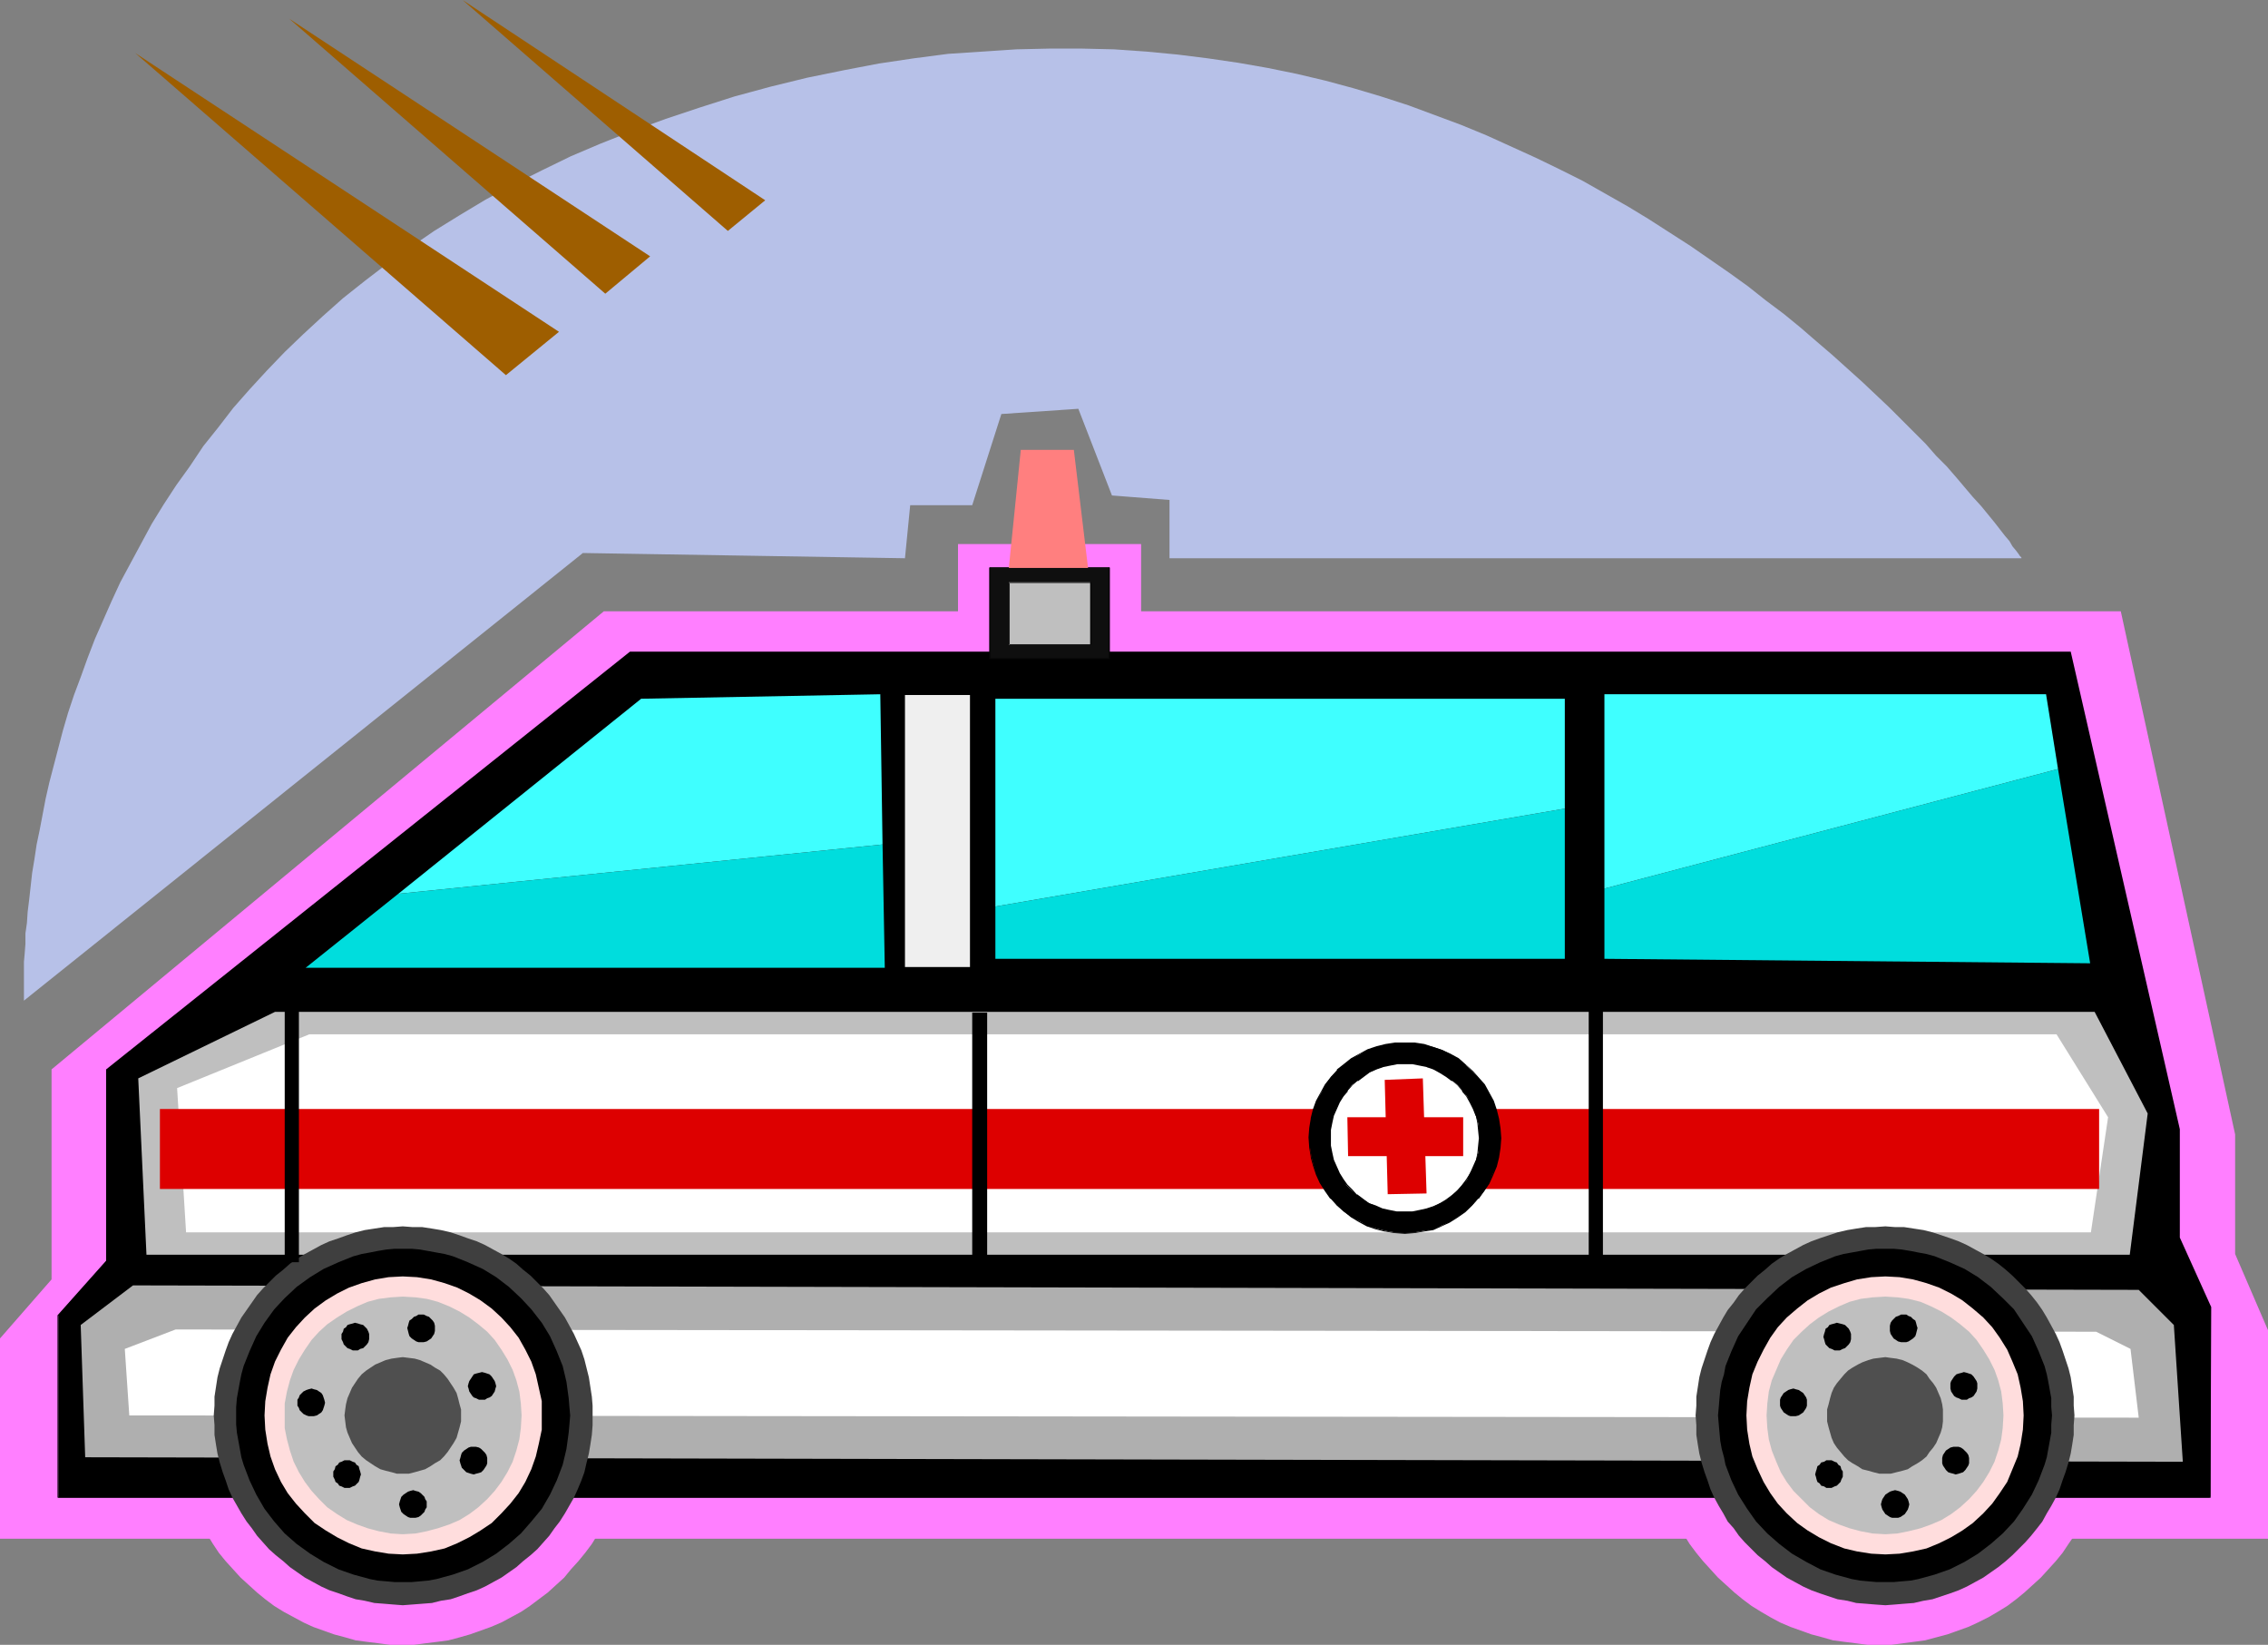 <?xml version="1.0" encoding="UTF-8" standalone="no"?>
<svg
   version="1.0"
   width="129.766mm"
   height="94.097mm"
   id="svg60"
   sodipodi:docname="Ambulance 09.wmf"
   xmlns:inkscape="http://www.inkscape.org/namespaces/inkscape"
   xmlns:sodipodi="http://sodipodi.sourceforge.net/DTD/sodipodi-0.dtd"
   xmlns="http://www.w3.org/2000/svg"
   xmlns:svg="http://www.w3.org/2000/svg">
  <rect width="100%" height="100%" fill="#808080" stroke="none"/>
  <sodipodi:namedview
     id="namedview60"
     pagecolor="#ffffff"
     bordercolor="#000000"
     borderopacity="0.25"
     inkscape:showpageshadow="2"
     inkscape:pageopacity="0.0"
     inkscape:pagecheckerboard="0"
     inkscape:deskcolor="#d1d1d1"
     inkscape:document-units="mm" />
  <defs
     id="defs1">
    <pattern
       id="WMFhbasepattern"
       patternUnits="userSpaceOnUse"
       width="6"
       height="6"
       x="0"
       y="0" />
  </defs>
  <path
     style="fill:#ff7fff;fill-opacity:1;fill-rule:evenodd;stroke:none"
     d="m 86.941,256.917 2.586,0.162 2.424,0.162 2.586,0.323 2.424,0.323 2.424,0.646 2.262,0.646 2.262,0.808 2.262,0.808 2.262,0.969 2.101,1.131 2.101,1.131 1.939,1.293 1.939,1.454 1.939,1.454 1.778,1.454 1.778,1.777 3.07,3.393 1.454,1.939 1.454,1.939 1.293,1.939 1.131,2.101 1.131,2.101 0.97,2.101 0.97,2.262 0.808,2.424 0.646,2.262 0.485,2.424 0.485,2.424 0.323,2.424 0.162,2.424 v 2.585 2.585 l -0.162,2.424 -0.323,2.585 -0.485,2.424 -0.485,2.424 -0.646,2.262 -0.808,2.262 -0.97,2.262 -0.97,2.262 -1.131,2.101 -1.131,1.939 -1.293,2.101 -1.454,1.939 -1.454,1.777 -1.616,1.777 -1.454,1.777 -1.778,1.616 -1.778,1.616 -1.939,1.454 -1.939,1.454 -1.939,1.293 -2.101,1.131 -2.101,1.131 -2.262,0.97 -2.262,0.808 -2.262,0.808 -2.262,0.646 -2.424,0.646 -2.424,0.323 -2.586,0.323 -2.424,0.323 h -2.586 -2.586 l -2.424,-0.323 -2.586,-0.323 -2.424,-0.323 -2.262,-0.646 -2.424,-0.646 -2.262,-0.808 -2.262,-0.808 -2.101,-0.97 -2.101,-1.131 -2.101,-1.131 -2.101,-1.293 -1.939,-1.454 -1.778,-1.454 -1.778,-1.616 -1.778,-1.616 -1.616,-1.777 -1.616,-1.777 -1.454,-1.777 -1.293,-1.939 -1.293,-2.101 -1.293,-1.939 -1.131,-2.101 -0.97,-2.262 -0.808,-2.262 -0.808,-2.262 -0.646,-2.262 -0.485,-2.424 -0.485,-2.424 -0.323,-2.585 -0.162,-2.424 -0.162,-2.585 0.162,-2.585 0.162,-2.424 0.323,-2.424 0.485,-2.424 0.485,-2.424 0.646,-2.262 0.808,-2.424 0.808,-2.262 0.97,-2.101 1.131,-2.101 1.293,-2.101 1.293,-1.939 1.293,-1.939 1.454,-1.939 1.616,-1.777 1.616,-1.616 1.778,-1.777 1.778,-1.454 1.778,-1.454 1.939,-1.454 2.101,-1.293 2.101,-1.131 2.101,-1.131 2.101,-0.969 2.262,-0.808 2.262,-0.808 2.424,-0.646 2.262,-0.646 2.424,-0.323 2.586,-0.323 2.424,-0.162 z"
     id="path1" />
  <path
     style="fill:#ff7fff;fill-opacity:1;fill-rule:evenodd;stroke:none"
     d="m 406.424,256.917 2.586,0.162 2.424,0.162 2.424,0.323 2.424,0.323 2.424,0.646 2.424,0.646 2.262,0.808 2.262,0.808 2.101,0.969 2.262,1.131 1.939,1.131 2.101,1.293 1.939,1.454 1.778,1.454 1.778,1.454 1.778,1.777 1.616,1.616 1.616,1.777 1.454,1.939 1.293,1.939 1.454,1.939 1.131,2.101 0.97,2.101 1.131,2.101 0.808,2.262 0.808,2.424 0.646,2.262 0.646,2.424 0.323,2.424 0.323,2.424 0.323,2.424 v 2.585 2.585 l -0.323,2.424 -0.323,2.585 -0.323,2.424 -0.646,2.424 -0.646,2.262 -0.808,2.262 -0.808,2.262 -1.131,2.262 -0.97,2.101 -1.131,1.939 -1.454,2.101 -1.293,1.939 -1.454,1.777 -1.616,1.777 -1.616,1.777 -1.778,1.616 -1.778,1.616 -1.778,1.454 -1.939,1.454 -2.101,1.293 -1.939,1.131 -2.262,1.131 -2.101,0.97 -2.262,0.808 -2.262,0.808 -2.424,0.646 -2.424,0.646 -2.424,0.323 -2.424,0.323 -2.424,0.323 h -2.586 -2.586 l -2.424,-0.323 -2.586,-0.323 -2.424,-0.323 -2.262,-0.646 -2.424,-0.646 -2.262,-0.808 -2.262,-0.808 -2.262,-0.97 -2.101,-1.131 -1.939,-1.131 -2.101,-1.293 -1.939,-1.454 -1.778,-1.454 -1.778,-1.616 -1.778,-1.616 -1.616,-1.777 -1.616,-1.777 -1.454,-1.777 -1.454,-1.939 -1.293,-2.101 -1.131,-1.939 -1.131,-2.101 -0.97,-2.262 -0.808,-2.262 -0.808,-2.262 -0.646,-2.262 -0.646,-2.424 -0.323,-2.424 -0.323,-2.585 -0.162,-2.424 -0.162,-2.585 0.162,-2.585 0.162,-2.424 0.323,-2.424 0.323,-2.424 0.646,-2.424 0.646,-2.262 0.808,-2.424 0.808,-2.262 0.97,-2.101 1.131,-2.101 1.131,-2.101 1.293,-1.939 1.454,-1.939 1.454,-1.939 1.616,-1.777 1.616,-1.616 1.778,-1.777 1.778,-1.454 1.778,-1.454 1.939,-1.454 2.101,-1.293 1.939,-1.131 2.101,-1.131 2.262,-0.969 2.262,-0.808 2.262,-0.808 2.424,-0.646 2.262,-0.646 2.424,-0.323 2.586,-0.323 2.424,-0.162 z"
     id="path2" />
  <path
     style="fill:#ff7fff;fill-opacity:1;fill-rule:evenodd;stroke:none"
     d="m 207.171,147.687 h 39.592 v -30.054 h -39.592 z"
     id="path3" />
  <path
     style="fill:#ff7fff;fill-opacity:1;fill-rule:evenodd;stroke:none"
     d="m 130.573,132.175 h 328.048 l 24.725,113.108 v 25.853 l 7.11,16.481 v 45.082 H 0 v -43.304 l 11.15,-12.765 v -45.405 z"
     id="path4" />
  <path
     style="fill:#000000;fill-opacity:1;fill-rule:evenodd;stroke:none"
     d="m 136.39,141.062 h 311.241 l 23.594,103.09 v 23.591 l 6.787,14.866 v 41.204 H 12.605 v -39.426 l 10.504,-11.796 v -41.204 z"
     id="path5" />
  <path
     style="fill:#000000;fill-opacity:1;fill-rule:evenodd;stroke:none"
     d="m 136.39,141.223 v 0 h 311.241 l -0.162,-0.162 23.594,103.09 v 23.591 l 6.787,15.027 v -0.162 41.204 l 0.162,-0.162 H 12.605 v 0.162 -39.426 0.162 l 10.666,-11.796 v -41.365 l -0.162,0.162 113.281,-90.325 -0.162,-0.323 -113.281,90.325 v 41.365 0 l -10.504,11.796 v 39.426 H 478.012 l 0.162,-41.204 -6.787,-15.027 v 0.162 -23.591 L 447.793,140.9 H 136.229 Z"
     id="path6" />
  <path
     style="fill:#00dddd;fill-opacity:1;fill-rule:evenodd;stroke:none"
     d="m 86.133,193.253 104.717,-10.664 0.485,26.661 H 66.094 Z"
     id="path7" />
  <path
     style="fill:#3fffff;fill-opacity:1;fill-rule:evenodd;stroke:none"
     d="m 190.849,182.588 -104.717,10.664 52.52,-42.173 51.712,-0.969 z"
     id="path8" />
  <path
     style="fill:#00dddd;fill-opacity:1;fill-rule:evenodd;stroke:none"
     d="M 215.251,196 338.39,174.833 v 32.478 H 215.251 Z"
     id="path9" />
  <path
     style="fill:#3fffff;fill-opacity:1;fill-rule:evenodd;stroke:none"
     d="m 338.39,174.833 -123.139,21.167 v -44.92 h 123.139 z"
     id="path10" />
  <path
     style="fill:#00dddd;fill-opacity:1;fill-rule:evenodd;stroke:none"
     d="m 346.955,192.122 98.091,-25.853 6.949,42.011 -105.04,-0.969 z"
     id="path11" />
  <path
     style="fill:#3fffff;fill-opacity:1;fill-rule:evenodd;stroke:none"
     d="m 445.046,166.269 -98.091,25.853 v -42.011 h 95.505 z"
     id="path12" />
  <path
     style="fill:#bfbfbf;fill-opacity:1;fill-rule:evenodd;stroke:none"
     d="M 59.469,218.783 H 452.964 l 11.474,21.975 -3.878,30.539 H 31.674 l -1.778,-38.134 z"
     id="path13" />
  <path
     style="fill:#ffffff;fill-opacity:1;fill-rule:evenodd;stroke:none"
     d="M 66.902,223.63 H 444.723 l 11.15,17.936 -3.717,24.884 H 40.238 l -1.939,-31.185 z"
     id="path14" />
  <path
     style="fill:#afafaf;fill-opacity:1;fill-rule:evenodd;stroke:none"
     d="m 28.765,277.922 433.734,0.969 7.595,7.594 1.939,29.57 -453.611,-0.97 -0.97,-28.6 z"
     id="path15" />
  <path
     style="fill:#ffffff;fill-opacity:1;fill-rule:evenodd;stroke:none"
     d="m 37.976,287.456 415.312,0.485 7.434,3.716 1.778,14.866 -434.542,-0.485 -0.97,-14.381 z"
     id="path16" />
  <path
     style="fill:#dd0000;fill-opacity:1;fill-rule:evenodd;stroke:none"
     d="M 34.582,239.789 H 453.934 v 17.289 H 34.582 Z"
     id="path17" />
  <path
     style="fill:#3f3f3f;fill-opacity:1;fill-rule:evenodd;stroke:none"
     d="m 87.102,265.157 2.101,0.162 h 2.101 l 2.101,0.323 1.939,0.323 2.101,0.485 1.939,0.646 1.778,0.646 1.939,0.646 1.778,0.808 1.778,0.97 1.778,0.969 1.616,0.97 1.616,1.131 1.454,1.293 1.616,1.293 1.454,1.454 1.293,1.293 1.293,1.454 1.131,1.616 1.131,1.616 1.131,1.616 0.97,1.777 0.97,1.777 0.808,1.777 0.808,1.777 0.646,1.939 0.485,1.939 0.485,1.939 0.323,2.101 0.323,2.101 0.162,1.939 v 2.101 2.101 l -0.162,2.101 -0.323,2.101 -0.323,1.939 -0.485,1.939 -0.485,2.101 -0.646,1.777 -0.808,1.939 -0.808,1.777 -1.939,3.393 -1.131,1.777 -1.131,1.454 -1.131,1.616 -1.293,1.454 -1.293,1.454 -1.454,1.293 -1.616,1.293 -1.454,1.293 -1.616,1.131 -1.616,1.131 -1.778,0.97 -1.778,0.969 -1.778,0.808 -1.939,0.646 -1.778,0.646 -1.939,0.646 -2.101,0.323 -1.939,0.485 -2.101,0.162 -2.101,0.162 -2.101,0.162 -2.101,-0.162 -1.939,-0.162 -2.101,-0.162 -2.101,-0.485 -1.939,-0.323 -1.939,-0.646 -1.778,-0.646 -1.939,-0.646 -1.778,-0.808 -3.555,-1.939 -1.616,-1.131 -1.616,-1.131 -1.454,-1.293 -1.616,-1.293 -1.454,-1.293 -1.293,-1.454 -1.293,-1.454 -1.131,-1.616 -1.131,-1.454 -1.131,-1.777 -1.939,-3.393 -0.808,-1.777 -0.646,-1.939 -0.646,-1.777 -0.646,-2.101 -0.485,-1.939 -0.323,-1.939 -0.323,-2.101 v -2.101 l -0.162,-2.101 0.162,-2.101 v -1.939 l 0.323,-2.101 0.323,-2.101 0.485,-1.939 0.646,-1.939 0.646,-1.939 0.646,-1.777 0.808,-1.777 0.97,-1.777 0.97,-1.777 1.131,-1.616 1.131,-1.616 1.131,-1.616 1.293,-1.454 1.293,-1.293 1.454,-1.454 1.616,-1.293 1.454,-1.293 1.616,-1.131 1.616,-0.97 1.778,-0.969 1.778,-0.97 1.778,-0.808 1.939,-0.646 1.778,-0.646 1.939,-0.646 1.939,-0.485 2.101,-0.323 2.101,-0.323 h 1.939 z"
     id="path18" />
  <path
     style="fill:#000000;fill-opacity:1;fill-rule:evenodd;stroke:none"
     d="m 87.102,270.005 h 1.939 l 1.778,0.162 1.778,0.323 1.778,0.323 1.778,0.323 1.778,0.485 3.232,1.293 3.232,1.454 2.909,1.777 2.747,2.101 2.586,2.424 2.262,2.424 2.262,2.908 1.778,2.908 1.454,3.232 1.293,3.232 0.808,3.393 0.485,3.555 0.162,1.939 0.162,1.777 -0.162,1.939 -0.162,1.777 -0.485,3.555 -0.808,3.393 -1.293,3.393 -1.454,3.07 -1.778,3.07 -2.262,2.747 -2.262,2.585 -2.586,2.262 -2.747,2.101 -2.909,1.777 -3.232,1.616 -3.232,1.131 -1.778,0.485 -1.778,0.485 -1.778,0.323 -1.778,0.162 -1.778,0.162 h -1.939 -1.778 l -1.778,-0.162 -1.939,-0.162 -1.616,-0.323 -1.778,-0.485 -1.778,-0.485 -3.232,-1.131 -3.232,-1.616 -2.909,-1.777 -2.909,-2.101 -2.586,-2.262 -2.262,-2.585 -2.101,-2.747 -1.778,-3.07 -1.454,-3.07 -1.293,-3.393 -0.485,-1.616 -0.323,-1.777 -0.323,-1.777 -0.323,-1.777 -0.162,-1.777 v -1.939 -1.777 l 0.162,-1.939 0.323,-1.777 0.323,-1.777 0.323,-1.616 0.485,-1.777 1.293,-3.232 1.454,-3.232 1.778,-2.908 2.101,-2.908 2.262,-2.424 2.586,-2.424 2.909,-2.101 2.909,-1.777 3.232,-1.454 3.232,-1.293 1.778,-0.485 1.778,-0.323 1.616,-0.323 1.939,-0.323 1.778,-0.162 z"
     id="path19" />
  <path
     style="fill:#ffdddd;fill-opacity:1;fill-rule:evenodd;stroke:none"
     d="m 87.102,275.983 3.07,0.162 3.07,0.485 2.909,0.808 2.747,0.969 2.586,1.293 2.424,1.454 2.424,1.777 2.101,1.939 1.939,2.101 1.778,2.262 1.454,2.585 1.293,2.585 0.97,2.747 0.646,2.908 0.646,2.908 v 3.07 3.07 l -0.646,3.07 -0.646,2.747 -0.97,2.747 -1.293,2.747 -1.454,2.424 -1.778,2.262 -1.939,2.101 -2.101,2.101 -2.424,1.616 -2.424,1.454 -2.586,1.293 -2.747,1.131 -2.909,0.646 -3.07,0.485 -3.07,0.162 -3.07,-0.162 -2.909,-0.485 -2.909,-0.646 -2.747,-1.131 -2.586,-1.293 -2.424,-1.454 -2.424,-1.616 -2.101,-2.101 -1.939,-2.101 -1.778,-2.262 -1.454,-2.424 -1.293,-2.747 -0.97,-2.747 -0.646,-2.747 -0.485,-3.07 -0.162,-3.07 0.162,-3.07 0.485,-2.908 0.646,-2.908 0.97,-2.747 1.293,-2.585 1.454,-2.585 1.778,-2.262 1.939,-2.101 2.101,-1.939 2.424,-1.777 2.424,-1.454 2.586,-1.293 2.747,-0.969 2.909,-0.808 2.909,-0.485 z"
     id="path20" />
  <path
     style="fill:#bfbfbf;fill-opacity:1;fill-rule:evenodd;stroke:none"
     d="m 87.102,280.346 2.747,0.162 2.424,0.323 2.424,0.646 2.424,0.969 2.262,1.131 2.101,1.293 1.939,1.454 1.939,1.616 1.616,1.777 1.454,2.101 1.293,2.101 1.131,2.262 0.808,2.262 0.646,2.424 0.323,2.585 0.162,2.585 -0.162,2.747 -0.323,2.424 -0.646,2.424 -0.808,2.424 -1.131,2.262 -1.293,2.101 -1.454,1.939 -1.616,1.777 -1.939,1.777 -1.939,1.454 -2.101,1.293 -2.262,0.97 -2.424,0.808 -2.424,0.646 -2.424,0.485 -2.747,0.162 -2.586,-0.162 -2.586,-0.485 -2.424,-0.646 -2.262,-0.808 -2.262,-0.97 -2.101,-1.293 -2.101,-1.454 -1.778,-1.777 -1.616,-1.777 -1.454,-1.939 -1.293,-2.101 -1.131,-2.262 -0.808,-2.424 -0.646,-2.424 -0.485,-2.424 v -2.747 -2.585 l 0.485,-2.585 0.646,-2.424 0.808,-2.262 1.131,-2.262 1.293,-2.101 1.454,-2.101 1.616,-1.777 1.778,-1.616 2.101,-1.454 2.101,-1.293 2.262,-1.131 2.262,-0.969 2.424,-0.646 2.586,-0.323 z"
     id="path21" />
  <path
     style="fill:#4f4f4f;fill-opacity:1;fill-rule:evenodd;stroke:none"
     d="m 87.102,293.434 1.293,0.162 1.293,0.162 1.131,0.323 1.131,0.485 1.131,0.485 0.97,0.646 1.131,0.646 0.808,0.808 0.808,0.97 0.646,0.969 0.646,0.97 0.646,1.131 0.323,1.131 0.323,1.293 0.323,1.131 v 1.293 1.293 l -0.323,1.293 -0.323,1.131 -0.323,1.131 -0.646,1.131 -0.646,0.97 -0.646,0.969 -0.808,0.97 -0.808,0.808 -1.131,0.646 -0.97,0.646 -1.131,0.646 -1.131,0.323 -1.131,0.323 -1.293,0.323 h -1.293 -1.293 l -1.131,-0.323 -1.293,-0.323 -1.131,-0.323 -1.131,-0.646 -0.97,-0.646 -0.97,-0.646 -0.97,-0.808 -0.808,-0.97 -0.646,-0.969 -0.646,-0.97 -0.485,-1.131 -0.485,-1.131 -0.323,-1.131 -0.162,-1.293 -0.162,-1.293 0.162,-1.293 0.162,-1.131 0.323,-1.293 0.485,-1.131 0.485,-1.131 0.646,-0.97 0.646,-0.969 0.808,-0.97 0.97,-0.808 0.97,-0.646 0.97,-0.646 1.131,-0.485 1.131,-0.485 1.293,-0.323 1.131,-0.162 z"
     id="path22" />
  <path
     style="fill:#000000;fill-opacity:1;fill-rule:evenodd;stroke:none"
     d="m 89.365,322.196 0.485,0.162 0.646,0.162 0.485,0.323 0.323,0.323 0.485,0.485 0.162,0.485 0.323,0.485 v 0.646 0.646 l -0.323,0.485 -0.162,0.485 -0.808,0.808 -0.485,0.323 -0.646,0.162 H 89.365 88.718 l -0.485,-0.162 -0.485,-0.323 -0.485,-0.323 -0.485,-0.485 -0.162,-0.485 -0.162,-0.485 -0.162,-0.646 0.162,-0.646 0.162,-0.485 0.162,-0.485 0.485,-0.485 0.485,-0.323 0.485,-0.323 0.485,-0.162 z"
     id="path23" />
  <path
     style="fill:#000000;fill-opacity:1;fill-rule:evenodd;stroke:none"
     d="m 102.454,312.824 h 0.485 l 0.646,0.162 0.485,0.323 0.808,0.808 0.323,0.485 0.162,0.646 v 0.485 0.646 l -0.162,0.485 -0.323,0.485 -0.323,0.485 -0.485,0.485 -0.485,0.162 -0.646,0.162 -0.485,0.162 -0.646,-0.162 -0.485,-0.162 -0.485,-0.162 -0.485,-0.485 -0.485,-0.485 -0.162,-0.485 -0.162,-0.485 -0.162,-0.646 0.162,-0.485 0.162,-0.646 0.162,-0.485 0.485,-0.485 0.485,-0.323 0.485,-0.323 0.485,-0.162 z"
     id="path24" />
  <path
     style="fill:#000000;fill-opacity:1;fill-rule:evenodd;stroke:none"
     d="m 104.232,296.666 0.646,0.162 0.485,0.162 0.485,0.162 0.485,0.485 0.323,0.485 0.323,0.485 0.162,0.485 0.162,0.646 -0.162,0.485 -0.162,0.646 -0.323,0.485 -0.323,0.485 -0.485,0.323 -0.485,0.162 -0.485,0.323 h -0.646 -0.646 l -0.646,-0.323 -0.485,-0.162 -0.323,-0.323 -0.323,-0.485 -0.323,-0.485 -0.162,-0.646 -0.162,-0.485 0.162,-0.646 0.162,-0.485 0.323,-0.485 0.323,-0.485 0.323,-0.485 0.485,-0.162 0.646,-0.162 z"
     id="path25" />
  <path
     style="fill:#000000;fill-opacity:1;fill-rule:evenodd;stroke:none"
     d="m 91.142,284.224 h 0.485 l 0.646,0.323 0.485,0.162 0.485,0.485 0.323,0.323 0.323,0.485 0.162,0.646 v 0.485 0.646 l -0.162,0.646 -0.323,0.485 -0.323,0.485 -0.485,0.323 -0.485,0.323 -0.646,0.162 h -0.485 -0.646 l -0.485,-0.162 -0.485,-0.323 -0.485,-0.323 -0.485,-0.485 -0.162,-0.485 -0.162,-0.646 -0.162,-0.646 0.162,-0.485 0.162,-0.646 0.162,-0.485 0.485,-0.323 0.485,-0.485 0.485,-0.162 0.485,-0.323 z"
     id="path26" />
  <path
     style="fill:#000000;fill-opacity:1;fill-rule:evenodd;stroke:none"
     d="m 76.76,286.001 0.646,0.162 0.485,0.162 0.646,0.162 0.485,0.485 0.323,0.323 0.323,0.646 0.162,0.485 v 0.646 0.485 l -0.162,0.646 -0.323,0.485 -0.323,0.323 -0.485,0.485 -0.646,0.162 -0.485,0.323 h -0.646 -0.485 l -0.646,-0.323 -0.485,-0.162 -0.808,-0.808 -0.162,-0.485 -0.323,-0.646 v -0.485 -0.646 l 0.323,-0.485 0.162,-0.646 0.485,-0.323 0.323,-0.485 0.485,-0.162 0.646,-0.162 z"
     id="path27" />
  <path
     style="fill:#000000;fill-opacity:1;fill-rule:evenodd;stroke:none"
     d="m 67.387,300.221 0.485,0.162 0.646,0.162 0.485,0.323 0.485,0.323 0.323,0.485 0.162,0.485 0.162,0.485 0.162,0.646 -0.162,0.646 -0.162,0.485 -0.162,0.485 -0.323,0.485 -0.485,0.323 -0.485,0.323 -0.646,0.162 h -0.485 -0.646 l -0.485,-0.162 -0.646,-0.323 -0.323,-0.323 -0.485,-0.485 -0.162,-0.485 -0.323,-0.485 v -0.646 -0.646 l 0.323,-0.485 0.162,-0.485 0.485,-0.485 0.323,-0.323 0.646,-0.323 0.485,-0.162 z"
     id="path28" />
  <path
     style="fill:#000000;fill-opacity:1;fill-rule:evenodd;stroke:none"
     d="m 75.144,315.733 h 0.485 l 0.646,0.323 0.485,0.162 0.323,0.485 0.485,0.323 0.162,0.646 0.162,0.485 0.162,0.646 -0.162,0.485 -0.162,0.646 -0.162,0.485 -0.808,0.808 -0.485,0.162 -0.646,0.323 h -0.485 -0.646 l -0.646,-0.323 -0.485,-0.162 -0.323,-0.485 -0.485,-0.323 -0.162,-0.485 -0.323,-0.646 v -0.485 -0.646 l 0.323,-0.485 0.162,-0.646 0.485,-0.323 0.323,-0.485 0.485,-0.162 0.646,-0.323 z"
     id="path29" />
  <path
     style="fill:#3f3f3f;fill-opacity:1;fill-rule:evenodd;stroke:none"
     d="m 407.716,265.157 2.101,0.162 h 1.939 l 2.101,0.323 2.101,0.323 1.939,0.485 1.939,0.646 1.939,0.646 1.778,0.646 1.778,0.808 1.778,0.97 1.778,0.969 1.616,0.97 1.616,1.131 1.616,1.293 1.454,1.293 2.747,2.747 1.293,1.454 1.293,1.616 1.131,1.616 0.97,1.616 0.97,1.777 0.97,1.777 0.808,1.777 0.646,1.777 0.646,1.939 0.646,1.939 0.485,1.939 0.323,2.101 0.323,2.101 v 1.939 l 0.162,2.101 -0.162,2.101 v 2.101 l -0.323,2.101 -0.323,1.939 -0.485,1.939 -0.646,2.101 -0.646,1.777 -0.646,1.939 -0.808,1.777 -0.97,1.777 -0.97,1.616 -0.97,1.777 -1.131,1.454 -1.293,1.616 -1.293,1.454 -1.454,1.454 -1.293,1.293 -1.454,1.293 -1.616,1.293 -1.616,1.131 -1.616,1.131 -1.778,0.97 -1.778,0.969 -1.778,0.808 -1.778,0.646 -1.939,0.646 -1.939,0.646 -1.939,0.323 -2.101,0.485 -2.101,0.162 -1.939,0.162 -2.101,0.162 -2.262,-0.162 -1.939,-0.162 -2.101,-0.162 -1.939,-0.485 -2.101,-0.323 -1.939,-0.646 -1.939,-0.646 -1.778,-0.646 -1.778,-0.808 -1.778,-0.969 -1.778,-0.97 -1.616,-1.131 -1.616,-1.131 -1.454,-1.293 -1.616,-1.293 -1.293,-1.293 -1.454,-1.454 -1.293,-1.454 -1.131,-1.616 -1.293,-1.454 -0.97,-1.777 -0.97,-1.616 -0.97,-1.777 -0.808,-1.777 -0.646,-1.939 -0.646,-1.777 -0.646,-2.101 -0.485,-1.939 -0.323,-1.939 -0.323,-2.101 v -2.101 l -0.162,-2.101 0.162,-2.101 v -1.939 l 0.323,-2.101 0.323,-2.101 0.485,-1.939 0.646,-1.939 0.646,-1.939 0.646,-1.777 0.808,-1.777 0.97,-1.777 0.97,-1.777 0.97,-1.616 1.293,-1.616 1.131,-1.616 1.293,-1.454 2.747,-2.747 1.616,-1.293 1.454,-1.293 1.616,-1.131 1.616,-0.97 1.778,-0.969 1.778,-0.97 1.778,-0.808 1.778,-0.646 1.939,-0.646 1.939,-0.646 2.101,-0.485 1.939,-0.323 2.101,-0.323 h 1.939 z"
     id="path30" />
  <path
     style="fill:#000000;fill-opacity:1;fill-rule:evenodd;stroke:none"
     d="m 407.716,270.005 h 1.778 l 1.778,0.162 1.939,0.323 1.616,0.323 1.778,0.323 1.778,0.485 3.232,1.293 3.232,1.454 2.909,1.777 2.747,2.101 2.586,2.424 2.424,2.424 1.939,2.908 1.939,2.908 1.454,3.232 1.293,3.232 0.485,1.777 0.323,1.616 0.323,1.777 0.323,1.777 v 1.939 l 0.162,1.777 -0.162,1.939 v 1.777 l -0.323,1.777 -0.323,1.777 -0.323,1.777 -0.485,1.616 -1.293,3.393 -1.454,3.07 -1.939,3.07 -1.939,2.747 -2.424,2.585 -2.586,2.262 -2.747,2.101 -2.909,1.777 -3.232,1.616 -3.232,1.131 -1.778,0.485 -1.778,0.485 -1.616,0.323 -1.939,0.162 -1.778,0.162 h -1.778 -1.939 l -1.778,-0.162 -1.778,-0.162 -1.778,-0.323 -1.778,-0.485 -1.778,-0.485 -3.232,-1.131 -3.07,-1.616 -3.07,-1.777 -2.747,-2.101 -2.586,-2.262 -2.424,-2.585 -1.939,-2.747 -1.939,-3.07 -1.454,-3.07 -1.293,-3.393 -0.323,-1.616 -0.485,-1.777 -0.323,-1.777 -0.162,-1.777 -0.162,-1.777 -0.162,-1.939 0.162,-1.777 0.162,-1.939 0.162,-1.777 0.323,-1.777 0.485,-1.616 0.323,-1.777 1.293,-3.232 1.454,-3.232 1.939,-2.908 1.939,-2.908 2.424,-2.424 2.586,-2.424 2.747,-2.101 3.07,-1.777 3.07,-1.454 3.232,-1.293 1.778,-0.485 1.778,-0.323 1.778,-0.323 1.778,-0.323 1.778,-0.162 z"
     id="path31" />
  <path
     style="fill:#ffdddd;fill-opacity:1;fill-rule:evenodd;stroke:none"
     d="m 407.716,275.983 3.07,0.162 2.909,0.485 2.909,0.808 2.747,0.969 2.586,1.293 2.424,1.454 2.262,1.777 2.262,1.939 1.939,2.101 1.616,2.262 1.616,2.585 1.131,2.585 1.131,2.747 0.646,2.908 0.485,2.908 0.162,3.07 -0.162,3.07 -0.485,3.07 -0.646,2.747 -1.131,2.747 -1.131,2.747 -1.616,2.424 -1.616,2.262 -1.939,2.101 -2.262,2.101 -2.262,1.616 -2.424,1.454 -2.586,1.293 -2.747,1.131 -2.909,0.646 -2.909,0.485 -3.07,0.162 -3.07,-0.162 -3.07,-0.485 -2.747,-0.646 -2.909,-1.131 -2.586,-1.293 -2.424,-1.454 -2.262,-1.616 -2.262,-2.101 -1.939,-2.101 -1.616,-2.262 -1.454,-2.424 -1.293,-2.747 -1.131,-2.747 -0.646,-2.747 -0.485,-3.07 -0.162,-3.07 0.162,-3.07 0.485,-2.908 0.646,-2.908 1.131,-2.747 1.293,-2.585 1.454,-2.585 1.616,-2.262 1.939,-2.101 2.262,-1.939 2.262,-1.777 2.424,-1.454 2.586,-1.293 2.909,-0.969 2.747,-0.808 3.07,-0.485 z"
     id="path32" />
  <path
     style="fill:#bfbfbf;fill-opacity:1;fill-rule:evenodd;stroke:none"
     d="m 407.716,280.346 2.586,0.162 2.424,0.323 2.586,0.646 2.262,0.969 2.262,1.131 2.101,1.293 1.939,1.454 1.939,1.616 1.616,1.777 1.454,2.101 1.293,2.101 1.131,2.262 0.808,2.262 0.646,2.424 0.323,2.585 0.162,2.585 -0.162,2.747 -0.323,2.424 -0.646,2.424 -0.808,2.424 -1.131,2.262 -1.293,2.101 -1.454,1.939 -1.616,1.777 -1.939,1.777 -1.939,1.454 -2.101,1.293 -2.262,0.97 -2.262,0.808 -2.586,0.646 -2.424,0.485 -2.586,0.162 -2.747,-0.162 -2.586,-0.485 -2.424,-0.646 -2.262,-0.808 -2.262,-0.97 -2.101,-1.293 -1.939,-1.454 -1.778,-1.777 -1.778,-1.777 -1.454,-1.939 -1.293,-2.101 -0.97,-2.262 -0.97,-2.424 -0.646,-2.424 -0.323,-2.424 -0.162,-2.747 0.162,-2.585 0.323,-2.585 0.646,-2.424 0.97,-2.262 0.97,-2.262 1.293,-2.101 1.454,-2.101 1.778,-1.777 1.778,-1.616 1.939,-1.454 2.101,-1.293 2.262,-1.131 2.262,-0.969 2.424,-0.646 2.586,-0.323 z"
     id="path33" />
  <path
     style="fill:#4f4f4f;fill-opacity:1;fill-rule:evenodd;stroke:none"
     d="m 407.716,293.434 1.131,0.162 1.293,0.162 1.293,0.323 1.131,0.485 0.97,0.485 1.131,0.646 0.97,0.646 0.97,0.808 0.646,0.97 0.808,0.969 0.646,0.97 0.485,1.131 0.485,1.131 0.323,1.293 0.162,1.131 v 1.293 1.293 l -0.162,1.293 -0.323,1.131 -0.485,1.131 -0.485,1.131 -0.646,0.97 -0.808,0.969 -0.646,0.97 -0.97,0.808 -0.97,0.646 -1.131,0.646 -0.97,0.646 -1.131,0.323 -1.293,0.323 -1.293,0.323 h -1.131 -1.293 l -1.293,-0.323 -1.131,-0.323 -1.293,-0.323 -0.97,-0.646 -1.131,-0.646 -0.97,-0.646 -0.808,-0.808 -0.808,-0.97 -0.808,-0.969 -0.646,-0.97 -0.485,-1.131 -0.323,-1.131 -0.323,-1.131 -0.323,-1.293 v -1.293 -1.293 l 0.323,-1.131 0.323,-1.293 0.323,-1.131 0.485,-1.131 0.646,-0.97 0.808,-0.969 0.808,-0.97 0.808,-0.808 0.97,-0.646 1.131,-0.646 0.97,-0.485 1.293,-0.485 1.131,-0.323 1.293,-0.162 z"
     id="path34" />
  <path
     style="fill:#000000;fill-opacity:1;fill-rule:evenodd;stroke:none"
     d="m 409.817,322.196 0.646,0.162 0.485,0.162 0.485,0.323 0.485,0.323 0.323,0.485 0.323,0.485 0.162,0.485 0.162,0.646 -0.162,0.646 -0.162,0.485 -0.323,0.485 -0.323,0.485 -0.485,0.323 -0.485,0.323 -0.485,0.162 h -0.646 -0.646 l -0.485,-0.162 -0.485,-0.323 -0.485,-0.323 -0.323,-0.485 -0.323,-0.485 -0.162,-0.485 -0.162,-0.646 0.162,-0.646 0.162,-0.485 0.323,-0.485 0.323,-0.485 0.485,-0.323 0.485,-0.323 0.485,-0.162 z"
     id="path35" />
  <path
     style="fill:#000000;fill-opacity:1;fill-rule:evenodd;stroke:none"
     d="m 422.907,312.824 h 0.646 l 0.485,0.162 0.485,0.323 0.808,0.808 0.323,0.485 0.162,0.646 v 0.485 0.646 l -0.162,0.485 -0.323,0.485 -0.323,0.485 -0.485,0.485 -0.485,0.162 -0.485,0.162 -0.646,0.162 -0.485,-0.162 -0.646,-0.162 -0.485,-0.162 -0.485,-0.485 -0.323,-0.485 -0.323,-0.485 -0.162,-0.485 v -0.646 -0.485 l 0.162,-0.646 0.323,-0.485 0.323,-0.485 0.485,-0.323 0.485,-0.323 0.646,-0.162 z"
     id="path36" />
  <path
     style="fill:#000000;fill-opacity:1;fill-rule:evenodd;stroke:none"
     d="m 424.684,296.666 0.646,0.162 0.485,0.162 0.485,0.162 0.485,0.485 0.323,0.485 0.323,0.485 0.162,0.485 v 0.646 0.485 l -0.162,0.646 -0.323,0.485 -0.323,0.485 -0.485,0.323 -0.485,0.162 -0.485,0.323 h -0.646 -0.485 l -0.646,-0.323 -0.485,-0.162 -0.485,-0.323 -0.323,-0.485 -0.323,-0.485 -0.162,-0.646 v -0.485 -0.646 l 0.162,-0.485 0.323,-0.485 0.323,-0.485 0.485,-0.485 0.485,-0.162 0.646,-0.162 z"
     id="path37" />
  <path
     style="fill:#000000;fill-opacity:1;fill-rule:evenodd;stroke:none"
     d="m 411.595,284.224 h 0.646 l 0.485,0.323 0.485,0.162 0.485,0.485 0.485,0.323 0.162,0.485 0.162,0.646 0.162,0.485 -0.162,0.646 -0.162,0.646 -0.162,0.485 -0.485,0.485 -0.485,0.323 -0.485,0.323 -0.485,0.162 h -0.646 -0.485 l -0.646,-0.162 -0.485,-0.323 -0.485,-0.323 -0.323,-0.485 -0.323,-0.485 -0.162,-0.646 v -0.646 -0.485 l 0.162,-0.646 0.323,-0.485 0.808,-0.808 0.485,-0.162 0.646,-0.323 z"
     id="path38" />
  <path
     style="fill:#000000;fill-opacity:1;fill-rule:evenodd;stroke:none"
     d="m 397.212,286.001 0.646,0.162 0.646,0.162 0.485,0.162 0.485,0.485 0.323,0.323 0.323,0.646 0.162,0.485 v 0.646 0.485 l -0.162,0.646 -0.323,0.485 -0.323,0.323 -0.485,0.485 -0.485,0.162 -0.646,0.323 h -0.646 -0.485 l -0.646,-0.323 -0.485,-0.162 -0.808,-0.808 -0.162,-0.485 -0.162,-0.646 -0.162,-0.485 0.162,-0.646 0.162,-0.485 0.162,-0.646 0.485,-0.323 0.323,-0.485 0.485,-0.162 0.646,-0.162 z"
     id="path39" />
  <path
     style="fill:#000000;fill-opacity:1;fill-rule:evenodd;stroke:none"
     d="m 387.84,300.221 0.485,0.162 0.646,0.162 0.485,0.323 0.485,0.323 0.323,0.485 0.323,0.485 0.162,0.485 v 0.646 0.646 l -0.162,0.485 -0.323,0.485 -0.323,0.485 -0.485,0.323 -0.485,0.323 -0.646,0.162 h -0.485 -0.646 l -0.485,-0.162 -0.485,-0.323 -0.485,-0.323 -0.323,-0.485 -0.323,-0.485 -0.162,-0.485 v -0.646 -0.646 l 0.162,-0.485 0.323,-0.485 0.323,-0.485 0.485,-0.323 0.485,-0.323 0.485,-0.162 z"
     id="path40" />
  <path
     style="fill:#000000;fill-opacity:1;fill-rule:evenodd;stroke:none"
     d="m 395.596,315.733 h 0.485 l 0.646,0.323 0.485,0.162 0.323,0.485 0.485,0.323 0.162,0.646 0.323,0.485 v 0.646 0.485 l -0.323,0.646 -0.162,0.485 -0.808,0.808 -0.485,0.162 -0.646,0.323 h -0.485 -0.646 l -0.485,-0.323 -0.646,-0.162 -0.323,-0.485 -0.485,-0.323 -0.162,-0.485 -0.162,-0.646 -0.162,-0.485 0.162,-0.646 0.162,-0.485 0.162,-0.646 0.485,-0.323 0.323,-0.485 0.646,-0.162 0.485,-0.323 z"
     id="path41" />
  <path
     style="fill:#efefef;fill-opacity:1;fill-rule:evenodd;stroke:none"
     d="m 195.697,150.272 h 14.059 v 58.816 h -14.059 z"
     id="path42" />
  <path
     style="fill:#0f0f0f;fill-opacity:1;fill-rule:evenodd;stroke:none"
     d="m 213.958,142.516 h 26.018 v -19.713 h -26.018 z"
     id="path43" />
  <path
     style="fill:#000000;fill-opacity:1;fill-rule:evenodd;stroke:none"
     d="m 213.958,142.516 h 26.018 v -19.875 h -26.018 v 19.875 h 0.162 v -19.713 h -0.162 26.018 -0.162 v 19.713 l 0.162,-0.162 h -26.018 l 0.162,0.162 z"
     id="path44" />
  <path
     style="fill:#bfbfbf;fill-opacity:1;fill-rule:evenodd;stroke:none"
     d="m 218.16,139.446 h 17.614 v -13.573 h -17.614 z"
     id="path45" />
  <path
     style="fill:#000000;fill-opacity:1;fill-rule:evenodd;stroke:none"
     d="m 218.16,139.446 h 17.776 v -13.573 h -17.776 v 13.573 h 0.162 v -13.573 l -0.162,0.162 h 17.614 v -0.162 13.573 -0.162 h -17.614 l 0.162,0.162 z"
     id="path46" />
  <path
     style="fill:#ff7f7f;fill-opacity:1;fill-rule:evenodd;stroke:none"
     d="m 220.745,97.273 h 11.474 l 3.07,25.53 h -17.13 z"
     id="path47" />
  <path
     style="fill:#000000;fill-opacity:1;fill-rule:evenodd;stroke:none"
     d="m 303.808,225.408 2.101,0.162 2.101,0.323 1.939,0.485 1.939,0.646 1.778,0.97 1.616,0.969 1.616,1.293 1.454,1.293 1.293,1.454 1.293,1.616 0.97,1.616 0.97,1.777 0.646,1.939 0.485,1.939 0.323,2.101 0.162,2.101 -0.162,2.101 -0.323,2.101 -0.485,1.939 -0.808,1.777 -0.808,1.939 -0.97,1.616 -1.293,1.616 -1.293,1.454 -1.454,1.293 -1.616,1.131 -1.778,1.131 -1.778,0.808 -1.778,0.808 -2.101,0.323 -1.939,0.323 -2.101,0.162 -2.262,-0.162 -1.939,-0.323 -1.939,-0.485 -1.939,-0.646 -1.778,-0.97 -1.778,-0.969 -1.616,-1.131 -1.454,-1.293 -1.293,-1.454 -1.131,-1.616 -1.131,-1.777 -0.808,-1.777 -0.646,-1.939 -0.485,-1.939 -0.323,-1.939 -0.162,-2.262 0.162,-2.101 0.323,-1.939 0.485,-2.101 0.646,-1.777 0.97,-1.777 0.97,-1.777 1.131,-1.616 1.454,-1.454 1.454,-1.293 1.616,-1.131 1.616,-0.969 1.778,-0.97 1.939,-0.646 1.939,-0.485 2.101,-0.323 z"
     id="path48" />
  <path
     style="fill:#000000;fill-opacity:1;fill-rule:evenodd;stroke:none"
     d="m 303.808,225.569 2.101,0.162 2.101,0.323 h -0.162 l 2.101,0.485 1.778,0.646 1.778,0.97 1.778,0.97 1.616,1.293 v -0.162 l 1.454,1.293 1.293,1.616 v 0 l 1.131,1.454 1.131,1.777 0.808,1.777 0.646,1.939 0.485,1.939 v -0.162 l 0.323,2.101 0.162,2.101 -0.162,2.101 -0.323,2.101 v -0.162 l -0.485,1.939 -0.646,1.939 -0.97,1.777 -0.97,1.777 -1.293,1.616 h 0.162 l -1.454,1.454 -1.454,1.293 v 0 l -1.616,1.131 -1.616,0.969 -1.778,0.97 -1.939,0.646 h 0.162 l -2.101,0.485 -1.939,0.323 h -2.101 -2.262 l -1.939,-0.323 v 0 l -1.939,-0.485 -1.939,-0.808 -1.778,-0.808 -1.616,-1.131 -1.616,-1.131 -1.454,-1.293 v 0 l -1.454,-1.454 h 0.162 l -1.131,-1.616 -1.131,-1.616 -0.808,-1.777 -0.808,-1.939 -0.485,-1.939 v 0 l -0.323,-1.939 v -2.262 l 0.162,-2.101 0.323,-1.939 v 0 l 0.485,-1.939 0.646,-1.939 0.808,-1.777 1.131,-1.616 1.131,-1.616 v 0 l 1.293,-1.454 v 0 l 1.454,-1.293 1.616,-1.131 1.616,-1.131 1.778,-0.808 1.939,-0.646 2.101,-0.485 h -0.162 l 2.101,-0.323 2.101,-0.162 v -0.162 h -2.101 l -2.101,0.323 v 0 l -1.939,0.485 -1.939,0.646 -1.778,0.969 -1.778,0.97 -1.616,1.293 -1.454,1.131 v 0.162 l -1.293,1.454 v 0 l -1.293,1.616 -0.97,1.777 -0.97,1.777 -0.646,1.777 -0.485,1.939 v 0.162 l -0.323,1.939 -0.162,2.101 0.162,2.262 0.323,1.939 v 0.162 l 0.485,1.777 0.646,1.939 0.808,1.777 1.131,1.777 1.131,1.616 h 0.162 l 1.293,1.454 v 0 l 1.454,1.293 1.616,1.293 1.616,0.97 1.778,0.969 1.939,0.646 1.939,0.485 h 0.162 l 1.939,0.323 2.262,0.162 2.101,-0.162 1.939,-0.323 2.101,-0.323 v 0 l 1.778,-0.808 1.778,-0.808 1.778,-1.131 1.616,-1.131 v 0 l 1.454,-1.454 1.293,-1.454 h 0.162 l 1.131,-1.616 1.131,-1.616 0.808,-1.777 0.808,-1.939 0.485,-1.939 v 0 l 0.323,-2.101 0.162,-2.101 -0.162,-2.101 -0.323,-2.101 v 0 l -0.485,-1.939 -0.646,-1.939 -0.97,-1.777 -0.97,-1.777 -1.293,-1.454 v 0 l -1.293,-1.454 -1.616,-1.454 v 0 l -1.454,-1.293 -1.778,-0.97 -1.778,-0.808 -1.939,-0.646 -1.939,-0.646 v 0 l -2.101,-0.323 h -2.101 z"
     id="path49" />
  <path
     style="fill:#ffffff;fill-opacity:1;fill-rule:evenodd;stroke:none"
     d="m 303.808,229.932 h 1.616 l 1.616,0.323 1.616,0.323 1.454,0.646 1.293,0.646 1.454,0.808 1.293,0.969 1.131,0.97 0.97,1.131 0.97,1.293 0.808,1.293 0.646,1.454 0.485,1.454 0.485,1.616 0.162,1.616 0.162,1.616 -0.162,1.616 -0.162,1.616 -0.485,1.616 -0.485,1.454 -0.808,1.293 -0.646,1.454 -0.97,1.131 -1.131,1.131 -1.131,1.131 -1.293,0.97 -1.293,0.646 -1.454,0.808 -1.454,0.485 -1.454,0.323 -1.616,0.323 h -1.616 -1.778 l -1.616,-0.323 -1.454,-0.323 -1.454,-0.646 -1.454,-0.646 -1.293,-0.808 -1.293,-0.969 -1.131,-0.97 -1.131,-1.131 -0.808,-1.293 -0.808,-1.293 -0.646,-1.454 -0.646,-1.454 -0.323,-1.454 -0.323,-1.616 v -1.777 -1.616 l 0.323,-1.616 0.323,-1.454 0.646,-1.454 0.646,-1.454 0.808,-1.293 0.97,-1.293 0.97,-1.131 1.131,-0.97 1.293,-0.969 1.293,-0.808 1.454,-0.646 1.454,-0.646 1.616,-0.323 1.616,-0.323 z"
     id="path50" />
  <path
     style="fill:#000000;fill-opacity:1;fill-rule:evenodd;stroke:none"
     d="m 303.808,230.094 h 1.616 l 1.616,0.323 1.616,0.323 h -0.162 l 1.454,0.485 1.454,0.808 1.293,0.808 1.293,0.969 v -0.162 l 1.131,0.97 1.131,1.293 h -0.162 l 0.97,1.131 0.808,1.454 0.646,1.293 0.646,1.616 V 241.243 l 0.323,1.616 0.162,1.616 0.162,1.616 -0.162,1.616 -0.162,1.616 -0.323,1.616 v -0.162 l -0.646,1.454 -0.646,1.454 -0.808,1.293 -0.97,1.293 v 0 l -0.97,1.131 -1.131,0.97 v 0 l -1.293,0.969 -1.293,0.808 -1.454,0.646 -1.454,0.485 v 0 l -1.454,0.323 -1.616,0.323 h -1.616 -1.778 l -1.616,-0.323 -1.454,-0.323 v 0 l -1.454,-0.646 -1.454,-0.485 -1.293,-0.97 -1.293,-0.97 v 0.162 l -0.97,-1.131 -1.131,-1.131 v 0 l -0.808,-1.131 -0.808,-1.293 -0.646,-1.454 -0.646,-1.454 v 0 l -0.323,-1.454 -0.323,-1.616 v -1.777 -1.616 l 0.323,-1.616 0.323,-1.454 v 0 l 0.646,-1.454 0.646,-1.454 0.808,-1.293 0.97,-1.131 h -0.162 l 1.131,-1.293 1.131,-0.97 v 0.162 l 1.293,-0.969 1.293,-0.97 1.454,-0.646 1.454,-0.485 h -0.162 l 1.616,-0.323 1.616,-0.323 h 1.616 v -0.323 h -1.616 l -1.616,0.323 -1.616,0.323 v 0 l -1.454,0.646 -1.454,0.646 -1.293,0.808 -1.293,0.97 v 0 l -1.131,1.131 -1.131,1.131 v 0 l -0.97,1.131 -0.808,1.454 -0.646,1.293 -0.646,1.454 v 0.162 l -0.323,1.454 -0.323,1.616 v 1.616 1.777 l 0.323,1.616 0.323,1.454 v 0.162 l 0.646,1.454 0.646,1.293 0.808,1.454 0.97,1.131 v 0 l 1.131,1.131 0.97,1.131 v 0 l 1.293,0.97 1.454,0.808 1.293,0.646 1.454,0.646 h 0.162 l 1.454,0.323 1.616,0.323 h 1.778 1.616 l 1.616,-0.323 1.454,-0.323 h 0.162 l 1.454,-0.646 1.293,-0.646 1.454,-0.808 1.293,-0.97 v 0 l 1.131,-0.97 0.97,-1.131 h 0.162 l 0.808,-1.293 0.808,-1.293 0.808,-1.454 0.485,-1.454 v 0 l 0.323,-1.616 0.323,-1.616 v -1.616 -1.616 l -0.323,-1.616 -0.323,-1.616 v 0 l -0.485,-1.454 -0.646,-1.454 -0.97,-1.293 -0.808,-1.293 v 0 l -1.131,-1.131 -1.131,-1.131 v 0 l -1.293,-0.97 -1.293,-0.808 -1.454,-0.646 -1.454,-0.646 v 0 l -1.616,-0.323 -1.616,-0.323 h -1.616 z"
     id="path51" />
  <path
     style="fill:#dd0000;fill-opacity:1;fill-rule:evenodd;stroke:none"
     d="m 316.412,241.566 v 8.402 h -24.886 l -0.162,-8.402 z"
     id="path52" />
  <path
     style="fill:#dd0000;fill-opacity:1;fill-rule:evenodd;stroke:none"
     d="m 308.494,258.048 -8.403,0.162 -0.646,-24.722 8.242,-0.323 z"
     id="path53" />
  <path
     style="fill:#000000;fill-opacity:1;fill-rule:evenodd;stroke:none"
     d="m 210.241,218.945 h 3.232 v 59.139 h -3.232 z"
     id="path54" />
  <path
     style="fill:#000000;fill-opacity:1;fill-rule:evenodd;stroke:none"
     d="m 61.57,216.359 h 3.07 v 56.554 H 61.57 Z"
     id="path55" />
  <path
     style="fill:#000000;fill-opacity:1;fill-rule:evenodd;stroke:none"
     d="m 343.561,215.39 h 3.07 v 59.139 h -3.07 z"
     id="path56" />
  <path
     style="fill:#b7c1e8;fill-opacity:1;fill-rule:evenodd;stroke:none"
     d="m 5.171,216.359 120.877,-96.788 69.65,1.131 1.131,-11.472 h 13.413 l 6.302,-19.713 16.645,-1.131 7.272,18.744 12.443,0.97 v 12.603 h 184.224 v -0.162 l -0.323,-0.323 -0.323,-0.485 -0.485,-0.646 -0.808,-0.969 -0.646,-1.131 -0.97,-1.131 -1.131,-1.454 -1.131,-1.454 -1.454,-1.777 -1.454,-1.777 -1.778,-1.939 -1.778,-2.101 -1.778,-2.101 -2.101,-2.424 -2.262,-2.262 -2.262,-2.585 -2.586,-2.585 -2.586,-2.585 -2.747,-2.747 -2.909,-2.747 -2.909,-2.747 -3.232,-2.908 -3.232,-2.908 -3.394,-2.908 -3.555,-3.07 -3.555,-2.908 -3.878,-2.908 -3.878,-3.07 -4.04,-2.908 -4.202,-2.908 -4.202,-2.908 -4.525,-2.908 -4.525,-2.908 -4.525,-2.747 -4.848,-2.747 -4.848,-2.747 -5.171,-2.585 -5.01,-2.424 -5.333,-2.424 -5.333,-2.424 -5.494,-2.262 -5.656,-2.101 -5.656,-2.101 -5.979,-1.939 -5.979,-1.777 -5.979,-1.616 -6.141,-1.454 -6.302,-1.293 -6.464,-1.131 -6.626,-0.969 -6.464,-0.808 -6.787,-0.646 -6.949,-0.485 -6.949,-0.162 h -7.11 l -7.11,0.162 -7.272,0.485 -7.434,0.485 -7.434,0.969 -7.595,1.131 -7.595,1.454 -7.918,1.616 -7.918,1.939 -7.757,2.101 -7.595,2.424 -7.272,2.424 -7.11,2.585 -6.949,2.747 -6.464,2.747 -6.302,3.07 -6.141,3.07 -5.979,3.232 -5.656,3.393 -5.494,3.393 -5.171,3.555 -5.01,3.555 -4.848,3.716 -4.686,3.716 -4.363,3.878 -4.202,3.878 -4.04,3.878 -3.878,4.04 -3.717,4.04 -3.555,4.04 -3.232,4.201 -3.232,4.04 -2.909,4.363 -2.909,4.04 -2.747,4.201 -2.586,4.201 -2.262,4.201 -2.262,4.201 -2.262,4.201 -1.939,4.201 -1.778,4.04 -1.778,4.04 -1.616,4.201 -1.454,4.04 -1.454,3.878 -1.293,3.878 -1.131,3.878 -0.97,3.716 -0.97,3.716 -0.97,3.716 -0.808,3.555 -0.646,3.393 -0.646,3.393 -0.646,3.07 -0.485,3.232 -0.485,2.908 -0.323,2.908 -0.323,2.908 -0.323,2.585 -0.162,2.424 -0.323,2.262 v 2.262 l -0.162,2.101 -0.162,1.777 v 1.777 1.454 4.201 0.485 z"
     id="path57" />
  <path
     style="fill:#9e5e00;fill-opacity:1;fill-rule:evenodd;stroke:none"
     d="m 29.25,11.472 80.154,69.642 11.474,-9.372 z"
     id="path58" />
  <path
     style="fill:#9e5e00;fill-opacity:1;fill-rule:evenodd;stroke:none"
     d="m 62.539,4.04 68.357,59.462 9.696,-8.079 z"
     id="path59" />
  <path
     style="fill:#9e5e00;fill-opacity:1;fill-rule:evenodd;stroke:none"
     d="m 100.03,0 57.368,49.929 8.08,-6.625 z"
     id="path60" />
</svg>
